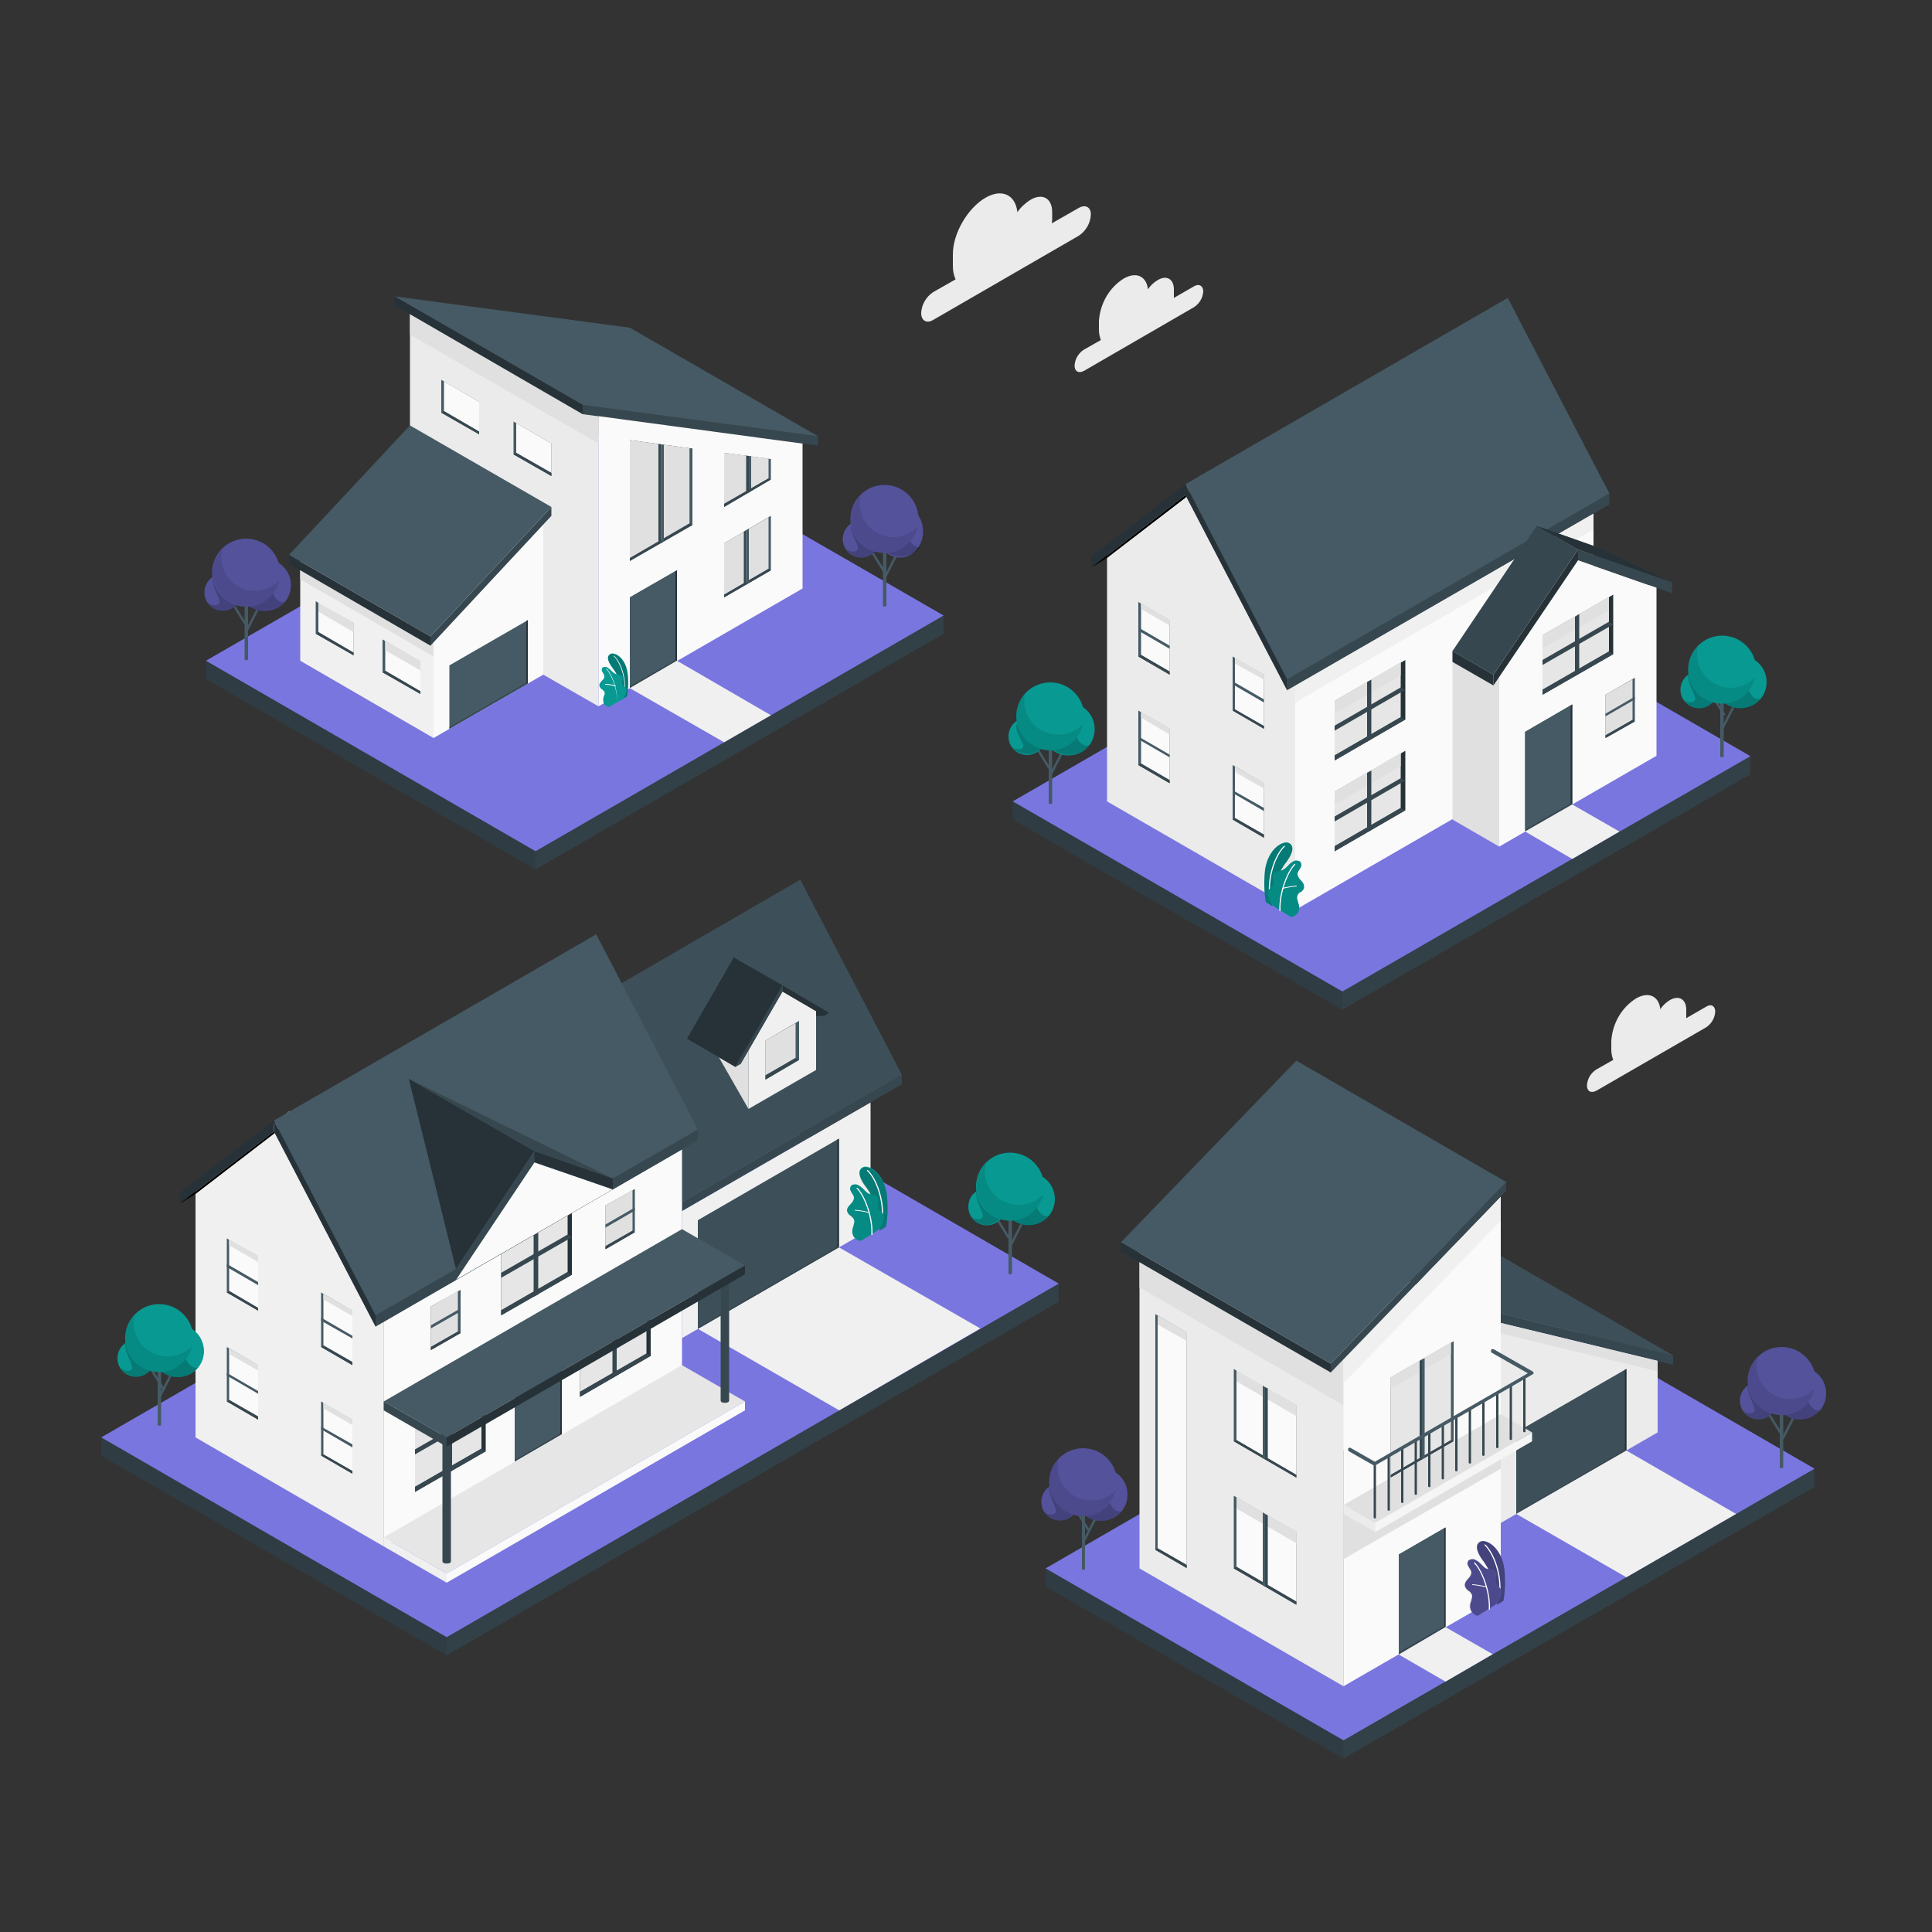 <?xml version="1.0" encoding="utf-8"?>
<!-- Generator: Adobe Illustrator 25.3.0, SVG Export Plug-In . SVG Version: 6.00 Build 0)  -->
<svg version="1.1" id="Layer_1" xmlns="http://www.w3.org/2000/svg" xmlns:xlink="http://www.w3.org/1999/xlink" x="0px" y="0px"
	 viewBox="0 0 500 500" style="enable-background:new 0 0 500 500;" xml:space="preserve">
<rect x="0" y="0" width="500" height="500" fill="#333333" stroke="none"/>
<style type="text/css">
	.st0{fill:#37474F;}
	.st1{fill:#7976E0;}
	.st2{opacity:0.15;enable-background:new    ;}
	.st3{opacity:0.1;enable-background:new    ;}
	.st4{fill:#EBEBEB;}
	.st5{fill:#455A64;}
	.st6{opacity:0.5;fill:#37474F;enable-background:new    ;}
	.st7{fill:#263238;}
	.st8{fill:#E0E0E0;}
	.st9{fill:#FAFAFA;}
	.st10{fill:#F0F0F0;}
	.st11{fill:#E6E6E6;}
	.st12{fill:#F5F5F5;}
	.st13{fill:#54529B;}
	.st14{opacity:0.2;}
	.st15{fill:#FFFFFF;}
	.st16{opacity:0.1;}
	.st17{opacity:0.2;enable-background:new    ;}
	.st18{opacity:0.4;enable-background:new    ;}
	.st19{fill:#079992;}
</style>
<g id="freepik--house-4--inject-45">
	<g id="freepik--Yard--inject-45">
		<polygon class="st0" points="270.6,410.6 270.6,405.9 392.4,335.5 469.6,380.1 469.6,384.8 347.7,455.1 		"/>
		<polygon class="st1" points="270.6,405.9 347.7,450.4 469.6,380.1 392.4,335.5 		"/>
		<polygon class="st2" points="270.6,405.9 347.7,450.4 347.7,455.1 270.6,410.6 		"/>
		<polygon class="st3" points="347.7,450.4 469.6,380.1 469.6,384.8 347.7,455.1 		"/>
	</g>
	<g id="freepik--House--inject-45">
		<polygon class="st4" points="370.1,388.3 384.3,396.5 384.3,340.9 335.5,312.8 335.5,368.4 		"/>
		<polygon class="st0" points="380.2,340.4 433,353.2 433,350.8 380.2,338 		"/>
		<polygon class="st5" points="331.5,309.9 380.2,338 433,350.8 384.3,322.7 		"/>
		<polygon class="st6" points="331.5,309.9 380.2,338 433,350.8 384.3,322.7 		"/>
		<polygon class="st7" points="331.5,309.9 380.2,338 380.2,340.4 331.5,312.2 		"/>
		<polygon class="st4" points="384.3,396.5 429,370.7 429,352.2 384.3,341.4 		"/>
		<polygon class="st8" points="384.3,344.1 429,354.9 429,352.2 384.3,341.4 		"/>
		<polygon class="st5" points="392.4,391.8 392.4,370.7 420.9,354.3 420.9,375.4 		"/>
		<polygon class="st6" points="392.4,391.8 392.4,370.7 420.9,354.3 420.9,375.4 		"/>
		<polygon class="st7" points="420.9,354.3 420.5,354.5 420.5,375.2 420.9,375.4 		"/>
		<polygon class="st0" points="420.5,375.2 392.4,391.4 392.4,391.8 420.9,375.4 		"/>
		<polygon class="st4" points="347.7,436.4 347.7,351.9 294.9,321.4 294.9,405.9 		"/>
		<polygon class="st8" points="294.9,321.4 294.9,333.2 347.7,363.7 347.7,351.9 		"/>
		<polygon class="st5" points="307.1,344.8 299,340.1 299,401.1 307.1,405.8 		"/>
		<polygon class="st9" points="299.6,400.7 299.6,340.5 307.1,344.8 307.1,405 		"/>
		<polygon class="st8" points="299.6,340.5 307.1,344.8 307.1,347 299.6,342.8 		"/>
		<polygon class="st0" points="299,401.1 299.6,400.7 307.1,405 307.1,405.8 		"/>
		<polygon class="st5" points="335.5,363.7 319.3,354.3 319.3,373 335.5,382.4 		"/>
		<polygon class="st9" points="320,372.7 320,354.6 335.5,363.7 335.5,381.7 		"/>
		<polygon class="st8" points="320,354.6 320,357.5 335.5,366.5 335.5,363.7 		"/>
		<polygon class="st0" points="319.3,373 320,372.7 335.5,381.7 335.5,382.4 		"/>
		<polygon class="st5" points="326.8,358.6 327.4,359 327.4,377.7 326.8,377.4 		"/>
		<polygon class="st0" points="327.4,359 327.4,377.7 328.1,377.4 328.1,359.3 		"/>
		<polygon class="st5" points="335.5,396.5 319.3,387.1 319.3,405.9 335.5,415.3 		"/>
		<polygon class="st9" points="320,405.5 320,387.5 335.5,396.5 335.5,414.5 		"/>
		<polygon class="st8" points="320,387.5 320,390.4 335.5,399.4 335.5,396.5 		"/>
		<polygon class="st0" points="319.3,405.9 320,405.5 335.5,414.5 335.5,415.3 		"/>
		<polygon class="st5" points="326.8,391.4 327.4,391.8 327.4,410.6 326.8,410.2 		"/>
		<polygon class="st0" points="327.4,391.8 327.4,410.6 328.1,410.2 328.1,392.2 		"/>
		<polygon class="st9" points="347.7,351.9 388.4,309.7 388.4,412.9 347.7,436.4 		"/>
		<polygon class="st8" points="388.4,380.1 347.7,403.5 347.7,391.8 388.4,368.2 		"/>
		<polygon class="st10" points="347.7,358 388.4,315.9 388.4,309.7 347.7,351.9 		"/>
		<polygon class="st5" points="359.9,356.5 376.2,347.1 376.2,373 359.9,382.4 		"/>
		<polygon class="st11" points="375.5,372.7 375.5,347.5 359.9,356.5 359.9,381.7 		"/>
		<polygon class="st8" points="375.5,347.5 375.5,350.4 359.9,359.4 359.9,356.5 		"/>
		<polygon class="st0" points="376.2,373 375.5,372.7 359.9,381.7 359.9,382.4 		"/>
		<polygon class="st5" points="368.7,351.5 368,351.8 368,377.7 368.7,377.4 		"/>
		<polygon class="st0" points="368,351.8 368,377.7 367.4,377.4 367.4,352.2 		"/>
		<polygon class="st0" points="362,428.2 362,402.3 374.1,395.3 374.1,421.1 		"/>
		<polygon class="st5" points="373.8,420.8 373.8,395.5 362,402.3 362,427.6 		"/>
		<polygon class="st7" points="374.1,395.3 373.8,395.5 373.8,420.8 374.1,421.1 		"/>
		<polygon class="st8" points="347.7,389.5 388.4,366 396.5,370.7 355.9,394.1 		"/>
		<polygon class="st4" points="347.7,389.5 347.7,391.8 355.9,396.5 355.9,394.1 		"/>
		<polygon class="st12" points="355.9,394.1 396.5,370.7 396.5,373 355.9,396.5 		"/>
		<path class="st0" d="M356.1,378.9v13.9c0,0.1,0,0.1-0.1,0.1c-0.1,0.1-0.3,0.1-0.4,0c0,0-0.1-0.1-0.1-0.1v-13.9H356.1z"/>
		<path class="st0" d="M359.7,376.9v13.9c0,0.1,0,0.1-0.1,0.1c-0.1,0.1-0.3,0.1-0.4,0c-0.1,0-0.1-0.1-0.1-0.1v-13.9H359.7z"/>
		<path class="st0" d="M363.2,374.9v13.9c0,0,0,0.1-0.1,0.1c-0.1,0.1-0.3,0.1-0.4,0c0,0-0.1-0.1-0.1-0.1v-13.9H363.2z"/>
		<path class="st0" d="M366.7,372.8v13.9c0,0.1,0,0.1-0.1,0.1c-0.1,0.1-0.3,0.1-0.4,0c0,0-0.1-0.1-0.1-0.1v-13.9H366.7z"/>
		<path class="st0" d="M370.2,370.8v13.9c0,0.1,0,0.1-0.1,0.1c-0.1,0.1-0.3,0.1-0.4,0c0,0-0.1-0.1-0.1-0.1v-13.9H370.2z"/>
		<path class="st0" d="M373.7,368.8v13.9c0,0.1,0,0.1-0.1,0.1c-0.1,0.1-0.3,0.1-0.4,0c-0.1,0-0.1-0.1-0.1-0.1v-13.9H373.7z"/>
		<path class="st0" d="M377.2,366.7v13.9c0,0,0,0.1-0.1,0.1c-0.1,0.1-0.3,0.1-0.4,0c-0.1,0-0.1-0.1-0.1-0.1v-13.9H377.2z"/>
		<path class="st0" d="M380.7,364.7v13.9c0,0.1,0,0.1-0.1,0.1c-0.1,0.1-0.3,0.1-0.4,0c0,0-0.1-0.1-0.1-0.1v-13.9H380.7z"/>
		<path class="st0" d="M384.2,362.7v13.9c0,0.1,0,0.1-0.1,0.1c-0.1,0.1-0.3,0.1-0.4,0c-0.1,0-0.1-0.1-0.1-0.1v-13.9H384.2z"/>
		<path class="st0" d="M387.8,360.7v13.9c0,0.1,0,0.1-0.1,0.1c-0.1,0.1-0.3,0.1-0.4,0c-0.1,0-0.1-0.1-0.1-0.1v-13.9H387.8z"/>
		<path class="st0" d="M391.3,358.6v13.9c0,0.1,0,0.1-0.1,0.1c-0.1,0.1-0.3,0.1-0.4,0c0,0-0.1-0.1-0.1-0.1v-13.9H391.3z"/>
		<path class="st0" d="M394.8,356.6v13.9c0,0.1,0,0.1-0.1,0.1c-0.1,0.1-0.3,0.1-0.4,0c0,0-0.1-0.1-0.1-0.1v-13.9H394.8z"/>
		<path class="st5" d="M355.9,379.4c-0.1,0-0.2,0-0.3-0.1l-6.5-3.7c-0.2-0.1-0.3-0.5-0.2-0.7c0.1-0.2,0.4-0.3,0.6-0.2l6.3,3.6
			l39.6-22.9l-9.3-5.3c-0.2-0.1-0.3-0.4-0.2-0.7s0.4-0.3,0.7-0.2l10,5.7c0.2,0.1,0.2,0.3,0.3,0.4c0,0.2-0.1,0.3-0.3,0.4l-40.6,23.5
			C356,379.4,355.9,379.4,355.9,379.4z"/>
		<polygon class="st0" points="344.4,355.2 389.8,308.2 389.8,305.9 344.4,352.9 		"/>
		<polygon class="st7" points="344.4,355.2 290.1,323.9 290.1,321.5 344.4,352.9 		"/>
		<polygon class="st5" points="335.5,274.5 389.8,305.9 344.4,352.9 290.1,321.5 		"/>
		<polygon class="st10" points="420.9,375.4 449.3,391.8 420.9,408.2 392.4,391.8 		"/>
		<polygon class="st10" points="374.1,421.1 362,428.2 374.1,435.2 386.3,428.1 		"/>
	</g>
	<g id="freepik--Plants--inject-45">
		<g id="freepik--plants--inject-45">
			<path class="st13" d="M387.4,415.3l1.7-1c0.5-2.8,0.5-5.7,0.2-8.5c-0.9-5.5-4.6-7.4-6-6.9s-1.7,2.2,0.8,5.4
				C386.3,407.5,387.5,411.4,387.4,415.3z"/>
			<g class="st14">
				<path d="M387.4,415.3l1.7-1c0.5-2.8,0.5-5.7,0.2-8.5c-0.9-5.5-4.6-7.4-6-6.9s-1.7,2.2,0.8,5.4
					C386.3,407.5,387.5,411.4,387.4,415.3z"/>
			</g>
			<path class="st15" d="M388,413.1L388,413.1c-0.1,0-0.1-0.1-0.1-0.1c0,0,0,0,0,0c0.7-5.2-1.4-10.8-3.7-13.1c0,0,0-0.1,0-0.2
				c0,0,0,0,0,0c0.1,0,0.1,0,0.2,0c2.4,2.3,4.5,8.1,3.8,13.4C388.1,413.1,388.1,413.1,388,413.1C388,413.1,388,413.1,388,413.1z"/>
			<path class="st13" d="M382.6,418.1c-0.3,0.2-0.8-0.2-1-0.3c-0.4-0.3-0.7-0.6-0.9-1c-0.2-0.5-0.3-1-0.2-1.5c0-0.3,0.1-0.5,0.2-0.8
				c0.1-0.3,0.1-0.5,0.2-0.8c0.1-0.2,0.1-0.5,0.1-0.8c-0.1-0.5-0.5-0.9-0.9-1.2c-0.5-0.3-0.9-0.8-1-1.4c0-0.5,0.2-0.9,0.5-1.3
				c0.3-0.4,0.7-0.7,0.9-1.1c0.2-0.3,0.3-0.6,0.3-1c0-0.2-0.1-0.4-0.2-0.6c-0.3-0.4-0.5-0.8-0.7-1.2c-0.2-0.4-0.1-0.9,0.2-1.3
				c0.3-0.2,0.7-0.3,1.1-0.3c0.4,0,0.7,0.2,1,0.4c1,0.5,1.6,1.7,2.6,2.1c0.4,0.1,0.8,0.2,1.3,0.3c0.4,0.1,0.8,0.3,1,0.7
				c0.4,0.8-0.3,1.7-0.1,2.5s0.9,1,1.3,1.6c0.2,0.3,0.2,0.6,0.2,1c0,0.6-0.2,1.1-0.4,1.6c-0.3,0.5-0.5,1-0.9,1.5L382.6,418.1z"/>
			<g class="st16">
				<path d="M382.4,418.1c-0.3,0.2-0.8-0.2-1-0.3c-0.4-0.3-0.7-0.6-0.9-1c-0.2-0.5-0.3-1-0.2-1.5c0-0.3,0.1-0.5,0.2-0.8
					c0.1-0.3,0.1-0.5,0.2-0.8c0.1-0.2,0.1-0.5,0.1-0.8c-0.1-0.5-0.5-0.9-0.9-1.2c-0.5-0.3-0.9-0.8-1-1.4c0-0.5,0.2-0.9,0.5-1.3
					c0.3-0.4,0.7-0.7,0.9-1.1c0.2-0.3,0.3-0.6,0.3-1c0-0.2-0.1-0.4-0.2-0.6c-0.3-0.4-0.5-0.8-0.7-1.2c-0.2-0.4-0.1-0.9,0.2-1.3
					c0.3-0.2,0.7-0.3,1.1-0.3c0.4,0,0.7,0.2,1,0.4c1,0.5,1.6,1.7,2.6,2.1c0.4,0.1,0.8,0.2,1.3,0.3c0.4,0.1,0.8,0.3,1,0.7
					c0.4,0.8-0.3,1.7-0.1,2.5s0.9,1,1.3,1.6c0.2,0.3,0.2,0.6,0.2,1c0,0.6-0.2,1.1-0.4,1.6c-0.3,0.5-0.5,1-0.9,1.5L382.4,418.1z"/>
			</g>
			<path class="st15" d="M385.4,416.6L385.4,416.6c-0.1,0-0.1-0.1-0.1-0.1c0.2-4.9-2.1-10.3-3.8-11.9c0,0-0.1-0.1,0-0.2
				c0,0,0.1-0.1,0.2,0c1.7,1.6,4.1,7.1,3.9,12.1C385.5,416.6,385.4,416.6,385.4,416.6z"/>
			<path class="st15" d="M384.6,410.8L384.6,410.8c-1.2-0.3-2.3-0.5-3.5-0.6c-0.1,0-0.1-0.1-0.1-0.1c0,0,0,0,0,0
				c0-0.1,0.1-0.1,0.1-0.1c0,0,0,0,0,0c1.2,0.1,2.4,0.3,3.6,0.6c0.1,0,0.1,0.1,0.1,0.1c0,0,0,0,0,0
				C384.8,410.8,384.7,410.8,384.6,410.8z"/>
		</g>
		
			<rect x="459.2" y="369" transform="matrix(0.453 -0.892 0.892 0.453 -76.097 614.693)" class="st5" width="6.8" height="0.6"/>
		
			<rect x="459.2" y="365.4" transform="matrix(0.85 -0.526 0.526 0.85 -125.04 296.99)" class="st5" width="0.6" height="5.7"/>
		<path class="st5" d="M461.5,365.1v14.6c0,0.1-0.1,0.2-0.1,0.2c-0.2,0.1-0.5,0.1-0.7,0c-0.1,0-0.1-0.1-0.1-0.2v-14.6H461.5z"/>
		<path class="st13" d="M472.6,360.6c0,3.8-3,6.8-6.8,6.8c-3.8,0-6.8-3-6.8-6.8c0-3.8,3-6.8,6.8-6.8c0,0,0,0,0,0
			C469.6,353.8,472.6,356.8,472.6,360.6C472.6,360.6,472.6,360.6,472.6,360.6z"/>
		<path class="st17" d="M468,358.9c0.9-2.8,1.8-3.8,1.2-4.2c-3.3-1.9-7.4-0.7-9.3,2.6c-1.9,3.3-0.7,7.4,2.6,9.3
			c2.9,1.6,6.5,1,8.6-1.6C469,365.5,466.8,362.4,468,358.9z"/>
		<path class="st13" d="M459.9,362.5c0,2.6-2.1,4.8-4.8,4.8s-4.8-2.1-4.8-4.8s2.1-4.8,4.8-4.8c0,0,0,0,0,0
			C457.7,357.7,459.9,359.9,459.9,362.5C459.9,362.5,459.9,362.5,459.9,362.5z"/>
		<path class="st17" d="M455.1,357.7c-1,0-2,0.3-2.8,0.9c-0.1,2.9,2.4,5.8,1.7,6.7s-2.4,0.4-3-0.4c1.3,2.3,4.3,3,6.5,1.7
			c2.3-1.3,3-4.3,1.7-6.5C458.3,358.6,456.8,357.7,455.1,357.7L455.1,357.7z"/>
		<circle class="st13" cx="461.1" cy="357.4" r="8.8"/>
		<path class="st3" d="M469.6,359.4c-1.1,4.7-5.8,7.6-10.5,6.5c-4.7-1.1-7.6-5.8-6.5-10.5c0.6-2.4,2.1-4.4,4.2-5.6
			c-0.7,0.4-1.4,1-2,1.6c-1.1,4.7,1.9,9.4,6.6,10.5C464.4,362.5,467.5,361.6,469.6,359.4L469.6,359.4z"/>
		
			<rect x="278.4" y="395.3" transform="matrix(0.453 -0.892 0.892 0.453 -198.425 467.839)" class="st5" width="6.8" height="0.6"/>
		
			<rect x="279.8" y="390.5" transform="matrix(0.849 -0.529 0.529 0.849 -165.705 207.754)" class="st5" width="0.6" height="5.7"/>
		<path class="st5" d="M280.8,391.3V406c0,0.1-0.1,0.2-0.1,0.2c-0.2,0.1-0.4,0.1-0.6,0c-0.1,0-0.1-0.1-0.1-0.2v-14.7H280.8z"/>
		<path class="st13" d="M291.8,386.8c0,3.8-3,6.8-6.8,6.8s-6.8-3-6.8-6.8c0-3.7,3-6.8,6.8-6.8C288.8,380,291.8,383,291.8,386.8
			C291.8,386.8,291.8,386.8,291.8,386.8z"/>
		<path class="st17" d="M287.2,385c0.9-2.8,1.8-3.8,1.2-4.2c-3.3-1.9-7.4-0.7-9.3,2.6c-1.9,3.3-0.7,7.4,2.6,9.3
			c2.9,1.6,6.5,1,8.6-1.6C288.3,391.7,286,388.6,287.2,385z"/>
		<path class="st13" d="M279.1,388.7c0,2.6-2.1,4.8-4.8,4.8s-4.8-2.1-4.8-4.8s2.1-4.8,4.8-4.8l0,0
			C277,383.9,279.1,386.1,279.1,388.7z"/>
		<path class="st17" d="M274.3,383.9c-1,0-2,0.3-2.8,0.9c-0.1,2.9,2.4,5.8,1.6,6.7s-2.4,0.4-3-0.4c1.3,2.3,4.3,3.1,6.5,1.7
			s3.1-4.3,1.7-6.5C277.6,384.8,276,383.9,274.3,383.9L274.3,383.9z"/>
		<circle class="st13" cx="280.3" cy="383.6" r="8.8"/>
		<path class="st3" d="M288.8,385.6c-1.1,4.7-5.8,7.7-10.5,6.6c-4.7-1.1-7.7-5.8-6.6-10.5c0.6-2.4,2.1-4.5,4.2-5.7
			c-0.8,0.4-1.4,1-2,1.6c-0.2,0.7-0.2,1.3-0.2,2c0,4.8,3.9,8.8,8.8,8.7C284.9,388.3,287.2,387.3,288.8,385.6L288.8,385.6z"/>
	</g>
</g>
<g id="freepik--house-3--inject-45">
	<g id="freepik--yard--inject-45">
		<polygon class="st0" points="26.2,376.7 26.2,372 184.6,280.5 274,332.2 274,336.9 115.6,428.4 		"/>
		<polygon class="st1" points="26.2,372 115.6,423.7 274,332.2 184.6,280.5 		"/>
		<polygon class="st10" points="217.1,322.8 180.6,343.9 217.2,365 253.7,343.8 		"/>
		<polygon class="st2" points="26.2,372 115.6,423.7 115.6,428.4 26.2,376.7 		"/>
		<polygon class="st3" points="115.6,423.7 274,332.2 274,336.9 115.6,428.4 		"/>
	</g>
	<g id="freepik--house--inject-45">
		<polygon class="st5" points="150.3,260.6 207.1,227.7 233.4,278.2 176.5,311.1 		"/>
		<polygon class="st6" points="150.3,260.6 207.1,227.7 233.4,278.2 176.5,311.1 		"/>
		<polygon class="st10" points="176.5,346.3 225.3,318.1 225.3,285.3 176.5,313.4 		"/>
		<polygon class="st5" points="180.6,343.9 180.6,315.8 217.1,294.7 217.1,322.8 		"/>
		<polygon class="st6" points="180.6,343.9 180.6,315.8 217.1,294.7 217.1,322.8 		"/>
		<polygon class="st7" points="217.1,294.7 216.7,294.9 216.7,322.6 217.1,322.8 		"/>
		<polygon class="st0" points="216.7,322.6 180.6,343.5 180.6,343.9 217.1,322.8 		"/>
		<polygon class="st10" points="211.2,276.9 211.2,261.7 202.5,256.6 193.7,271.7 193.7,287 		"/>
		<polygon class="st7" points="202.5,256.6 213.3,262.9 214.6,262.1 202.5,255 		"/>
		<polygon class="st8" points="193.7,287 185,271.8 180.6,264.1 193.7,271.7 		"/>
		<polygon class="st18" points="213.3,262.9 211.2,262.9 211.2,261.7 		"/>
		<polygon class="st0" points="191.7,275.3 202.5,256.6 202.5,255 190.3,276.1 		"/>
		<polygon class="st0" points="191.7,275.3 202.5,256.6 202.5,255 190.3,276.1 		"/>
		<polygon class="st0" points="190.3,276.1 202.5,255 189.9,247.8 177.8,268.8 		"/>
		<polygon class="st7" points="190.3,276.1 202.5,255 189.9,247.8 177.8,268.8 		"/>
		<polygon class="st5" points="198.1,269.3 206.8,264.2 206.8,274.3 198.1,279.4 		"/>
		<polygon class="st8" points="205.9,273.8 205.9,264.8 198.1,269.3 198.1,278.3 		"/>
		<polygon class="st0" points="206.8,274.3 205.9,273.8 198.1,278.3 198.1,279.4 		"/>
		<polygon class="st0" points="233.4,278.2 176.5,311.1 176.5,313.4 233.4,280.6 		"/>
		<polygon class="st10" points="99.3,334.5 74.9,287.6 50.6,306.4 50.6,372 99.3,400.2 		"/>
		<polygon class="st5" points="66.8,325.1 58.7,320.5 58.7,334.5 66.8,339.2 		"/>
		<polygon class="st9" points="59.3,334.1 59.3,320.8 66.8,325.1 66.8,338.5 		"/>
		<polygon class="st8" points="59.3,320.8 66.8,325.2 66.8,326.6 59.3,322.3 		"/>
		<polygon class="st0" points="58.7,334.5 59.3,334.1 66.8,338.5 66.8,339.2 		"/>
		<polygon class="st5" points="66.8,332.6 58.7,327.9 58.7,327.1 66.8,331.8 		"/>
		<polygon class="st5" points="91.2,339.2 83.1,334.5 83.1,348.6 91.2,353.3 		"/>
		<polygon class="st9" points="83.7,348.2 83.7,334.9 91.2,339.2 91.2,352.5 		"/>
		<polygon class="st8" points="83.7,334.9 91.2,339.2 91.2,340.6 83.7,336.3 		"/>
		<polygon class="st0" points="83.1,348.6 83.7,348.2 91.2,352.5 91.2,353.3 		"/>
		<polygon class="st5" points="91.2,346.4 83.1,341.8 83.1,341 91.2,345.7 		"/>
		<polygon class="st5" points="66.8,353.3 58.7,348.6 58.7,362.7 66.8,367.4 		"/>
		<polygon class="st9" points="59.3,362.3 59.3,349 66.8,353.3 66.8,366.6 		"/>
		<polygon class="st8" points="59.3,349 66.8,353.3 66.8,354.7 59.3,350.4 		"/>
		<polygon class="st0" points="58.7,362.7 59.3,362.3 66.8,366.6 66.8,367.4 		"/>
		<polygon class="st5" points="66.8,360.7 58.7,356 58.7,355.3 66.8,360 		"/>
		<polygon class="st5" points="91.2,367.4 83.1,362.7 83.1,376.7 91.2,381.4 		"/>
		<polygon class="st9" points="83.7,376.4 83.7,363 91.2,367.4 91.2,380.7 		"/>
		<polygon class="st8" points="83.7,363 91.2,367.4 91.2,368.8 83.7,364.5 		"/>
		<polygon class="st0" points="83.1,376.7 83.7,376.4 91.2,380.7 91.2,381.4 		"/>
		<polygon class="st5" points="91.2,374.6 83.1,369.9 83.1,369.2 91.2,373.8 		"/>
		<polygon class="st9" points="176.5,355.6 99.3,400.2 99.3,334.5 176.5,290 		"/>
		<polygon class="st0" points="133.2,378.3 133.2,354.8 145.4,347.8 145.4,371.2 		"/>
		<polygon class="st5" points="145,371 145,348 133.2,354.8 133.2,377.8 		"/>
		<polygon class="st7" points="145.4,347.8 145,348 145,371 145.4,371.2 		"/>
		<polygon class="st7" points="150.1,342.1 168.4,331.5 168.4,350.9 150.1,361.5 		"/>
		<polygon class="st11" points="167.3,350.3 167.3,332.2 150.1,342.1 150.1,360.2 		"/>
		<polygon class="st8" points="167.3,332.2 167.3,336.4 150.1,346.3 150.1,342.1 		"/>
		<polygon class="st0" points="168.4,350.9 167.3,350.3 150.1,360.2 150.1,361.5 		"/>
		<polygon class="st0" points="168.4,341.2 167.3,340.6 150.1,350.5 150.1,351.8 		"/>
		<polygon class="st0" points="159.6,356 158.5,356.6 158.5,337.2 159.6,336.6 		"/>
		<polygon class="st7" points="107.4,366.7 125.7,356.1 125.7,375.6 107.4,386.1 		"/>
		<polygon class="st11" points="124.6,374.9 124.6,356.8 107.4,366.7 107.4,384.8 		"/>
		<polygon class="st8" points="124.6,356.8 124.6,361 107.4,370.9 107.4,366.7 		"/>
		<polygon class="st0" points="125.7,375.6 124.6,374.9 107.4,384.8 107.4,386.1 		"/>
		<polygon class="st0" points="125.7,365.9 124.6,365.2 107.4,375.1 107.4,376.4 		"/>
		<polygon class="st0" points="117,380.6 115.8,381.3 115.8,361.9 117,361.2 		"/>
		<polygon class="st7" points="129.7,321 148,310.5 148,329.9 129.7,340.4 		"/>
		<polygon class="st11" points="146.9,329.2 146.9,311.1 129.7,321 129.7,339.1 		"/>
		<polygon class="st8" points="146.9,311.1 146.9,313 129.7,322.9 129.7,321 		"/>
		<polygon class="st0" points="148,329.9 146.9,329.2 129.7,339.1 129.7,340.4 		"/>
		<polygon class="st0" points="148,320.2 146.9,319.5 129.7,329.4 129.7,330.7 		"/>
		<polygon class="st0" points="139.3,335 138.1,335.6 138.1,316.2 139.3,315.5 		"/>
		<polygon class="st5" points="111.5,338.1 119.2,333.8 119.2,345 111.5,349.4 		"/>
		<polygon class="st8" points="118.5,344.6 118.5,334.1 111.5,338.1 111.5,348.6 		"/>
		<polygon class="st0" points="119.2,345 118.5,344.6 111.5,348.6 111.5,349.4 		"/>
		<polygon class="st5" points="111.5,343.8 119.2,339.4 119.2,338.6 111.5,343 		"/>
		<polygon class="st5" points="156.7,312 164.3,307.7 164.3,318.9 156.7,323.3 		"/>
		<polygon class="st8" points="163.7,318.5 163.7,308 156.7,312 156.7,322.5 		"/>
		<polygon class="st0" points="164.3,318.9 163.7,318.5 156.7,322.5 156.7,323.3 		"/>
		<polygon class="st5" points="156.7,317.7 164.3,313.3 164.3,312.5 156.7,316.9 		"/>
		<polygon class="st5" points="70.9,292.8 97.2,343.3 180.6,295.1 154.3,244.6 		"/>
		<polygon class="st5" points="70.9,290 97.2,340.4 180.6,292.3 154.3,241.8 		"/>
		<polygon class="st7" points="70.9,290 70.9,292.8 97.2,343.3 97.2,340.4 		"/>
		<polygon class="st0" points="97.2,340.4 180.6,292.3 180.6,295.1 97.2,343.3 		"/>
		<polygon class="st7" points="46.5,311.5 70.9,292.8 70.9,290 46.5,308.7 		"/>
		<polygon points="70.9,292.8 46.5,311.5 50.6,309 70.9,293.4 71.1,293.2 		"/>
		<polygon class="st9" points="118,331.2 158.6,307.8 138.3,300.8 		"/>
		<polygon class="st7" points="118,328.4 105.8,279.2 138.3,297.9 		"/>
		<polygon class="st0" points="138.3,300.8 138.3,297.9 118,328.4 118,331.2 		"/>
		<polygon class="st7" points="158.6,307.8 158.6,305 138.3,297.9 138.3,300.8 		"/>
		<polygon class="st0" points="158.6,305 105.8,279.2 138.3,297.9 		"/>
		<polygon class="st11" points="99.3,397.9 115.6,407.2 192.8,362.7 176.5,353.3 		"/>
		<polygon class="st10" points="99.3,397.9 99.3,400.2 115.6,409.6 115.6,407.2 		"/>
		<polygon class="st9" points="192.8,362.7 192.8,365 115.6,409.6 115.6,407.2 		"/>
		<path class="st0" d="M116.7,368.9v35.1c0,0.2-0.1,0.4-0.3,0.5c-0.5,0.2-1.1,0.2-1.6,0c-0.2-0.1-0.3-0.3-0.3-0.5v-35.1H116.7z"/>
		<path class="st0" d="M188.7,327.3v35.1c0,0.2-0.1,0.4-0.3,0.5c-0.5,0.2-1.1,0.2-1.6,0c-0.2-0.1-0.3-0.3-0.3-0.5v-35.1H188.7z"/>
		<polygon class="st5" points="99.3,362.7 115.6,372 192.8,327.5 176.5,318.1 		"/>
		<polygon class="st0" points="99.3,362.7 99.3,365 115.6,374.4 115.6,372 		"/>
		<polygon class="st7" points="192.8,327.5 192.8,329.8 115.6,374.4 115.6,372 		"/>
	</g>
	<g id="freepik--plants--inject-45_2_">
		
			<rect x="259.5" y="318.8" transform="matrix(0.453 -0.892 0.892 0.453 -140.585 409.139)" class="st5" width="6.8" height="0.6"/>
		
			<rect x="259.5" y="315.1" transform="matrix(0.85 -0.526 0.526 0.85 -128.481 184.372)" class="st5" width="0.6" height="5.7"/>
		<path class="st5" d="M261.9,314.9v14.6c0,0.1-0.1,0.2-0.1,0.2c-0.2,0.1-0.5,0.1-0.7,0c-0.1,0-0.1-0.1-0.1-0.2v-14.6H261.9z"/>
		<path class="st19" d="M273,310.3c0,3.8-3,6.8-6.8,6.8s-6.8-3-6.8-6.8c0-3.8,3-6.8,6.8-6.8h0C270,303.5,273,306.6,273,310.3z"/>
		<path class="st17" d="M268.3,308.6c0.9-2.8,1.8-3.8,1.2-4.2c-3.3-1.9-7.4-0.7-9.3,2.6c-1.9,3.3-0.7,7.4,2.6,9.3
			c2.9,1.6,6.5,1,8.6-1.6C269.4,315.2,267.1,312.2,268.3,308.6z"/>
		<path class="st19" d="M260.2,312.3c0,2.6-2.1,4.8-4.8,4.8s-4.8-2.1-4.8-4.8s2.1-4.8,4.8-4.8l0,0
			C258.1,307.5,260.2,309.6,260.2,312.3z"/>
		<path class="st17" d="M255.4,307.5c-1,0-2,0.3-2.8,0.9c-0.1,2.9,2.4,5.8,1.6,6.7s-2.4,0.4-3-0.5c1.3,2.3,4.3,3.1,6.5,1.7
			c2.3-1.3,3.1-4.3,1.7-6.5C258.7,308.4,257.1,307.5,255.4,307.5L255.4,307.5z"/>
		<circle class="st19" cx="261.4" cy="307.1" r="8.8"/>
		<path class="st3" d="M270,309.1c-1.1,4.7-5.8,7.6-10.5,6.5c-4.7-1.1-7.6-5.8-6.5-10.5c0.6-2.4,2.1-4.4,4.2-5.6
			c-0.8,0.4-1.5,1-2.1,1.6c-1.1,4.7,1.8,9.4,6.5,10.5C264.7,312.3,267.9,311.3,270,309.1L270,309.1z"/>
		
			<rect x="39.4" y="358" transform="matrix(0.453 -0.892 0.892 0.453 -296.094 234.282)" class="st5" width="6.8" height="0.6"/>
		
			<rect x="40.6" y="354.2" transform="matrix(0.849 -0.529 0.529 0.849 -182.703 75.713)" class="st5" width="0.6" height="5.7"/>
		<path class="st5" d="M41.7,354.1v14.6c0,0.1-0.1,0.2-0.1,0.2c-0.2,0.1-0.5,0.1-0.7,0c-0.1,0-0.1-0.1-0.1-0.2v-14.6H41.7z"/>
		<path class="st19" d="M52.8,349.6c0,3.8-3,6.8-6.8,6.8s-6.8-3-6.8-6.8c0-3.8,3-6.8,6.8-6.8c0,0,0,0,0,0
			C49.7,342.8,52.7,345.8,52.8,349.6z"/>
		<path class="st17" d="M48.1,347.8c0.9-2.8,1.8-3.8,1.2-4.2c-3.3-1.8-7.4-0.7-9.3,2.6c-1.8,3.3-0.7,7.4,2.6,9.3
			c1,0.6,2.2,0.9,3.4,0.9c2,0,4-0.9,5.3-2.5C49.2,354.5,47,351.4,48.1,347.8z"/>
		<path class="st19" d="M40,351.5c0,2.6-2.1,4.8-4.8,4.8s-4.8-2.1-4.8-4.8c0-2.6,2.1-4.8,4.8-4.8h0C37.9,346.7,40,348.8,40,351.5z"
			/>
		<path class="st17" d="M35.2,346.7c-1,0-2,0.3-2.8,0.9c-0.1,2.9,2.3,5.8,1.7,6.7s-2.4,0.4-3-0.4c1.3,2.3,4.3,3,6.5,1.7
			c2.3-1.3,3-4.3,1.7-6.5C38.5,347.6,36.9,346.7,35.2,346.7L35.2,346.7z"/>
		<circle class="st19" cx="41.2" cy="346.3" r="8.8"/>
		<path class="st3" d="M49.8,348.3c-1.1,4.7-5.8,7.7-10.5,6.6c-4.7-1.1-7.7-5.8-6.6-10.5c0.6-2.4,2.1-4.5,4.2-5.7
			c-0.8,0.4-1.5,1-2.1,1.6c-1.1,4.7,1.8,9.4,6.5,10.5C44.4,351.5,47.6,350.6,49.8,348.3L49.8,348.3z"/>
		<g id="freepik--plants--inject-45_1_">
			<path class="st19" d="M227.6,318.4l1.7-1c0.5-2.8,0.5-5.7,0.2-8.5c-0.9-5.5-4.6-7.4-6-6.9s-1.7,2.2,0.8,5.4
				C226.6,310.6,227.7,314.4,227.6,318.4z"/>
			<g class="st14">
				<path d="M227.6,318.6l1.7-1c0.5-2.8,0.5-5.7,0.2-8.5c-0.9-5.5-4.6-7.4-6-6.9s-1.7,2.2,0.8,5.4
					C226.6,310.8,227.7,314.6,227.6,318.6z"/>
			</g>
			<path class="st15" d="M228.2,316.2L228.2,316.2c-0.1,0-0.1-0.1-0.1-0.1c0,0,0,0,0,0c0.7-5.2-1.4-10.9-3.7-13.1c0-0.1,0-0.1,0-0.2
				c0.1,0,0.1,0,0.2,0c2.4,2.3,4.5,8.1,3.8,13.3C228.4,316.1,228.3,316.2,228.2,316.2C228.2,316.2,228.2,316.2,228.2,316.2z"/>
			<path class="st19" d="M222.8,321.1c-0.3,0.1-0.8-0.2-1.1-0.3c-0.4-0.3-0.7-0.6-0.9-1c-0.2-0.5-0.3-1-0.2-1.5
				c0-0.3,0.1-0.5,0.2-0.8l0.2-0.8c0.1-0.2,0.1-0.5,0.1-0.8c-0.1-0.5-0.5-0.9-0.9-1.2c-0.5-0.3-0.9-0.8-1-1.4c0-0.5,0.2-0.9,0.6-1.3
				c0.3-0.4,0.7-0.7,0.9-1.1c0.2-0.3,0.3-0.6,0.3-1c0-0.2-0.1-0.4-0.2-0.6c-0.3-0.4-0.5-0.8-0.7-1.2c-0.2-0.4-0.1-0.9,0.2-1.3
				c0.3-0.2,0.7-0.3,1.1-0.3c0.4,0,0.7,0.2,1,0.4c1,0.5,1.6,1.7,2.6,2.1c0.4,0.1,0.8,0.2,1.3,0.3c0.4,0.1,0.8,0.4,1,0.7
				c0.4,0.8-0.3,1.7-0.1,2.5s0.9,1,1.3,1.6c0.2,0.3,0.2,0.6,0.2,1c0,0.6-0.2,1.1-0.4,1.6c-0.3,0.5-0.5,1-0.9,1.4
				C227.5,318.3,222.9,321.1,222.8,321.1z"/>
			<g class="st16">
				<path d="M222.8,321.1c-0.3,0.1-0.8-0.2-1.1-0.3c-0.4-0.3-0.7-0.6-0.9-1c-0.2-0.5-0.3-1-0.2-1.5c0-0.3,0.1-0.5,0.2-0.8l0.2-0.8
					c0.1-0.2,0.1-0.5,0.1-0.8c-0.1-0.5-0.5-0.9-0.9-1.2c-0.5-0.3-0.9-0.8-1-1.4c0-0.5,0.2-0.9,0.6-1.3c0.3-0.4,0.7-0.7,0.9-1.1
					c0.2-0.3,0.3-0.6,0.3-1c0-0.2-0.1-0.4-0.2-0.6c-0.3-0.4-0.5-0.8-0.7-1.2c-0.2-0.4-0.1-0.9,0.2-1.3c0.3-0.2,0.7-0.3,1.1-0.3
					c0.4,0,0.7,0.2,1,0.4c1,0.5,1.6,1.7,2.6,2.1c0.4,0.1,0.8,0.2,1.3,0.3c0.4,0.1,0.8,0.4,1,0.7c0.4,0.8-0.3,1.7-0.1,2.5
					s0.9,1,1.3,1.6c0.2,0.3,0.2,0.6,0.2,1c0,0.6-0.2,1.1-0.4,1.6c-0.3,0.5-0.5,1-0.9,1.4C227.5,318.3,222.9,321.1,222.8,321.1z"/>
			</g>
			<path class="st15" d="M225.6,319.6L225.6,319.6c-0.1,0-0.1-0.1-0.1-0.1c0,0,0,0,0,0c0.2-4.9-2.1-10.3-3.8-11.9c0,0,0-0.1,0-0.2
				c0,0,0,0,0,0c0.1,0,0.1,0,0.2,0c1.7,1.6,4.1,7.1,3.9,12.1C225.7,319.6,225.7,319.7,225.6,319.6z"/>
			<path class="st15" d="M224.9,313.9L224.9,313.9c-1.2-0.3-2.3-0.5-3.6-0.6c-0.1,0-0.1-0.1-0.1-0.1c0-0.1,0-0.1,0.1-0.1
				c0,0,0,0,0,0c1.2,0.1,2.4,0.3,3.6,0.6c0.1,0,0.1,0.1,0.1,0.2C225,313.8,224.9,313.9,224.9,313.9z"/>
		</g>
	</g>
</g>
<g id="freepik--house-2--inject-45">
	<g id="freepik--yard--inject-45_1_">
		<polygon class="st0" points="262.1,212.1 262.1,207.4 367.7,146.4 453,195.7 453,200.4 347.4,261.3 		"/>
		<polygon class="st1" points="262.1,207.4 347.4,256.6 453,195.7 367.7,146.4 		"/>
		<polygon class="st2" points="262.1,207.4 347.4,256.6 347.4,261.3 262.1,212.1 		"/>
		<polygon class="st3" points="347.4,256.6 453,195.7 453,200.4 347.4,261.3 		"/>
	</g>
	<g id="freepik--house--inject-45_1_">
		<polygon class="st4" points="335.2,169.9 310.9,123 286.5,141.7 286.5,207.4 335.2,235.5 		"/>
		<polygon class="st5" points="302.7,160.5 294.6,155.8 294.6,169.9 302.7,174.6 		"/>
		<polygon class="st9" points="295.3,169.5 295.3,156.2 302.7,160.5 302.7,173.8 		"/>
		<polygon class="st8" points="295.3,156.2 302.7,160.5 302.7,161.9 295.3,157.6 		"/>
		<polygon class="st0" points="294.6,169.9 295.3,169.5 302.7,173.8 302.7,174.6 		"/>
		<polygon class="st5" points="302.7,167.9 294.6,163.2 294.6,162.4 302.7,167.1 		"/>
		<polygon class="st5" points="327.1,174.6 319,169.9 319,183.9 327.1,188.6 		"/>
		<polygon class="st9" points="319.6,183.6 319.6,170.2 327.1,174.6 327.1,187.9 		"/>
		<polygon class="st8" points="319.6,170.2 327.1,174.6 327.1,175.9 319.6,171.7 		"/>
		<polygon class="st0" points="319,183.9 319.6,183.6 327.1,187.9 327.1,188.6 		"/>
		<polygon class="st5" points="327.1,181.8 319,177.1 319,176.3 327.1,181 		"/>
		<polygon class="st5" points="302.7,188.6 294.6,183.9 294.6,198 302.7,202.7 		"/>
		<polygon class="st9" points="295.3,197.6 295.3,184.3 302.7,188.6 302.7,201.9 		"/>
		<polygon class="st8" points="295.3,184.3 302.7,188.7 302.7,190.1 295.3,185.7 		"/>
		<polygon class="st0" points="294.6,198 295.3,197.6 302.7,201.9 302.7,202.7 		"/>
		<polygon class="st5" points="302.7,196 294.6,191.3 294.6,190.6 302.7,195.3 		"/>
		<polygon class="st5" points="327.1,202.7 319,198 319,212.1 327.1,216.8 		"/>
		<polygon class="st9" points="319.6,211.7 319.6,198.4 327.1,202.7 327.1,216 		"/>
		<polygon class="st8" points="319.6,198.4 327.1,202.7 327.1,204.1 319.6,199.8 		"/>
		<polygon class="st0" points="319,212.1 319.6,211.7 327.1,216 327.1,216.8 		"/>
		<polygon class="st5" points="327.1,209.9 319,205.2 319,204.5 327.1,209.1 		"/>
		<polygon class="st9" points="412.4,190.9 335.2,235.5 335.2,169.9 412.4,125.3 		"/>
		<polygon class="st10" points="335.2,181.8 412.4,137 412.4,125.3 335.2,169.9 		"/>
		<polygon class="st7" points="345.4,204.9 363.7,194.3 363.7,209.7 345.4,220.3 		"/>
		<polygon class="st11" points="362.5,209.1 362.5,194.9 345.4,204.9 345.4,219 		"/>
		<polygon class="st8" points="362.5,194.9 362.5,198.3 345.4,208.2 345.4,204.9 		"/>
		<polygon class="st0" points="363.7,209.7 362.5,209.1 345.4,219 345.4,220.3 		"/>
		<polygon class="st0" points="363.7,202 362.5,201.4 345.4,211.3 345.4,212.6 		"/>
		<polygon class="st0" points="354.9,214.8 353.8,215.4 353.8,200 354.9,199.4 		"/>
		<polygon class="st7" points="345.4,181.4 363.7,170.8 363.7,186.2 345.4,196.8 		"/>
		<polygon class="st11" points="362.5,185.6 362.5,171.4 345.4,181.4 345.4,195.5 		"/>
		<polygon class="st8" points="362.5,171.4 362.5,174.8 345.4,184.7 345.4,181.4 		"/>
		<polygon class="st0" points="363.7,186.2 362.5,185.6 345.4,195.5 345.4,196.8 		"/>
		<polygon class="st0" points="363.7,178.5 362.5,177.9 345.4,187.8 345.4,189.1 		"/>
		<polygon class="st0" points="354.9,191.3 353.8,191.9 353.8,176.5 354.9,175.9 		"/>
		<polygon class="st5" points="306.8,128.1 333.1,178.6 416.5,130.5 390.2,79.9 		"/>
		<polygon class="st5" points="306.8,125.3 333.1,175.8 416.5,127.7 390.2,77.1 		"/>
		<polygon class="st7" points="306.8,125.3 306.8,128.1 333.1,178.6 333.1,175.8 		"/>
		<polygon class="st0" points="333.1,175.8 416.5,127.7 416.5,130.5 333.1,178.6 		"/>
		<polygon class="st7" points="282.4,146.9 306.8,128.1 306.8,125.3 282.4,144.1 		"/>
		<polygon points="306.8,128.1 282.4,146.9 286.5,144.4 306.8,128.8 307,128.6 		"/>
		<polygon class="st8" points="375.9,212.1 388,219.1 388,175 375.9,168 		"/>
		<polygon class="st9" points="388,219.1 428.7,195.6 428.7,150.2 388,173.6 		"/>
		<polygon class="st9" points="388,175.1 428.7,152.1 408.4,145 		"/>
		<polygon class="st7" points="408.4,145 408.4,142.2 386.5,174.6 386.5,177.4 		"/>
		<polygon class="st0" points="408.4,142.2 397.7,136.1 375.9,168.5 386.5,174.6 		"/>
		<polygon class="st7" points="386.5,174.6 375.9,168.5 375.9,171.3 386.5,177.4 		"/>
		<polygon class="st0" points="432.7,153.5 432.7,150.7 408.4,142.2 408.4,145 		"/>
		<polygon class="st0" points="432.7,150.7 415,142.2 397.7,136.1 408.4,142.2 		"/>
		<polygon class="st7" points="432.7,150.7 415,142.2 397.7,136.1 408.4,142.2 		"/>
		<polygon class="st0" points="394.7,215.2 394.7,189.4 406.9,182.3 406.9,208.2 		"/>
		<polygon class="st5" points="406.5,207.9 406.5,182.6 394.7,189.4 394.7,214.7 		"/>
		<polygon class="st7" points="406.9,182.3 406.5,182.6 406.5,207.9 406.9,208.2 		"/>
		<polygon class="st5" points="415.5,179.8 423.1,175.4 423.1,186.7 415.5,191 		"/>
		<polygon class="st8" points="422.5,186.3 422.5,175.8 415.5,179.8 415.5,190.3 		"/>
		<polygon class="st0" points="423.1,186.7 422.5,186.3 415.5,190.3 415.5,191 		"/>
		<polygon class="st5" points="415.5,185.4 423.1,181 423.1,180.3 415.5,184.7 		"/>
		<polygon class="st7" points="399.2,164.4 417.5,153.9 417.5,169.3 399.2,179.8 		"/>
		<polygon class="st11" points="416.4,168.6 416.4,154.5 399.2,164.4 399.2,178.5 		"/>
		<polygon class="st8" points="416.4,154.5 416.4,157.9 399.2,167.8 399.2,164.4 		"/>
		<polygon class="st0" points="417.5,169.3 416.4,168.6 399.2,178.5 399.2,179.8 		"/>
		<polygon class="st0" points="417.5,161.6 416.4,160.9 399.2,170.8 399.2,172.1 		"/>
		<polygon class="st0" points="408.7,174.3 407.6,175 407.6,159.6 408.7,158.9 		"/>
		<polygon class="st10" points="394.7,215.2 406.9,208.2 419.1,215.2 406.9,222.3 		"/>
	</g>
	<g id="freepik--plants--inject-45_4_">
		<g id="freepik--plants--inject-45_3_">
			<path class="st19" d="M329.3,234.5l-1.7-1c-0.5-2.8-0.5-5.7-0.2-8.5c0.9-5.5,4.6-7.4,6-6.9s1.7,2.2-0.8,5.4
				C330.3,226.7,329.2,230.6,329.3,234.5z"/>
			<g class="st14">
				<path d="M329.3,234.5l-1.7-1c-0.5-2.8-0.5-5.7-0.2-8.5c0.9-5.5,4.6-7.4,6-6.9s1.7,2.2-0.8,5.4
					C330.3,226.7,329.2,230.6,329.3,234.5z"/>
			</g>
			<path class="st15" d="M328.7,232.3L328.7,232.3c0.1,0,0.1-0.1,0.1-0.1c-0.7-5.2,1.4-10.9,3.7-13.1c0-0.1,0-0.1,0-0.2
				c-0.1,0-0.1,0-0.2,0c-2.4,2.3-4.5,8.1-3.8,13.3C328.5,232.3,328.6,232.3,328.7,232.3z"/>
			<path class="st19" d="M334.1,237.3c0.3,0.1,0.8-0.2,1-0.3c0.4-0.3,0.7-0.6,0.9-1c0.2-0.5,0.3-1,0.2-1.5c0-0.3-0.1-0.5-0.2-0.8
				l-0.2-0.8c-0.3-0.7,0-1.6,0.7-2c0,0,0.1,0,0.1,0c0.5-0.3,0.9-0.8,0.9-1.4c0-0.5-0.2-0.9-0.5-1.3c-0.3-0.4-0.7-0.7-0.9-1.1
				c-0.2-0.3-0.3-0.6-0.3-1c0-0.2,0.1-0.4,0.2-0.6c0.3-0.4,0.5-0.8,0.7-1.2c0.2-0.4,0.1-0.9-0.2-1.3c-0.3-0.2-0.7-0.3-1.1-0.3
				c-0.4,0-0.7,0.2-1,0.4c-1,0.6-1.5,1.7-2.6,2.1c-0.4,0.2-0.9,0.2-1.3,0.3c-0.4,0.1-0.8,0.4-1,0.7c-0.4,0.8,0.3,1.7,0.1,2.5
				s-0.9,1-1.3,1.7c-0.2,0.3-0.2,0.6-0.2,0.9c0,0.6,0.2,1.1,0.4,1.6c0.3,0.5,0.5,1,0.9,1.4C329.3,234.4,334,237.3,334.1,237.3z"/>
			<g class="st16">
				<path d="M334.1,237.3c0.3,0.1,0.8-0.2,1-0.3c0.4-0.3,0.7-0.6,0.9-1c0.2-0.5,0.3-1,0.2-1.5c0-0.3-0.1-0.5-0.2-0.8l-0.2-0.8
					c-0.3-0.7,0-1.6,0.7-2c0,0,0.1,0,0.1,0c0.5-0.3,0.9-0.8,0.9-1.4c0-0.5-0.2-0.9-0.5-1.3c-0.3-0.4-0.7-0.7-0.9-1.1
					c-0.2-0.3-0.3-0.6-0.3-1c0-0.2,0.1-0.4,0.2-0.6c0.3-0.4,0.5-0.8,0.7-1.2c0.2-0.4,0.1-0.9-0.2-1.3c-0.3-0.2-0.7-0.3-1.1-0.3
					c-0.4,0-0.7,0.2-1,0.4c-1,0.6-1.5,1.7-2.6,2.1c-0.4,0.2-0.9,0.2-1.3,0.3c-0.4,0.1-0.8,0.4-1,0.7c-0.4,0.8,0.3,1.7,0.1,2.5
					s-0.9,1-1.3,1.7c-0.2,0.3-0.2,0.6-0.2,0.9c0,0.6,0.2,1.1,0.4,1.6c0.3,0.5,0.5,1,0.9,1.4C329.3,234.4,334,237.3,334.1,237.3z"/>
			</g>
			<path class="st15" d="M331.3,235.8L331.3,235.8c0.1,0,0.1-0.1,0.1-0.1c0,0,0,0,0,0c-0.2-4.9,2.1-10.3,3.8-11.9c0,0,0-0.1,0-0.2
				c0,0,0,0,0,0c0,0-0.1,0-0.2,0c0,0,0,0,0,0c-1.7,1.6-4.1,7.1-3.9,12.1C331.2,235.8,331.2,235.8,331.3,235.8z"/>
			<path class="st15" d="M332,230L332,230c1.2-0.3,2.3-0.5,3.5-0.6c0.1,0,0.1-0.1,0.1-0.1c0,0,0,0,0,0c0-0.1,0-0.1-0.1-0.1
				c0,0,0,0,0,0c-1.2,0.1-2.4,0.3-3.6,0.6c-0.1,0-0.1,0.1-0.1,0.1c0,0,0,0,0,0C331.9,230,331.9,230,332,230z"/>
		</g>
		
			<rect x="443.8" y="185" transform="matrix(0.453 -0.892 0.892 0.453 79.565 500.198)" class="st5" width="6.8" height="0.6"/>
		
			<rect x="444.3" y="179.7" transform="matrix(0.849 -0.529 0.529 0.849 -29.253 262.889)" class="st5" width="0.6" height="5.7"/>
		<path class="st5" d="M446.1,181.1v14.6c0,0.1-0.1,0.2-0.1,0.2c-0.2,0.1-0.5,0.1-0.7,0c-0.1,0-0.1-0.1-0.1-0.2v-14.6H446.1z"/>
		<path class="st19" d="M457.2,176.5c0,3.8-3,6.8-6.8,6.8c-3.8,0-6.8-3-6.8-6.8c0-3.8,3-6.8,6.8-6.8l0,0
			C454.2,169.7,457.2,172.8,457.2,176.5z"/>
		<path class="st17" d="M452.5,174.8c0.9-2.8,1.8-3.8,1.2-4.2c-3.3-1.8-7.4-0.7-9.3,2.6s-0.7,7.4,2.6,9.3c2.9,1.6,6.5,1,8.6-1.6
			C453.6,181.4,451.4,178.4,452.5,174.8z"/>
		<path class="st19" d="M444.5,178.5c0,2.6-2.1,4.8-4.8,4.8c-2.6,0-4.8-2.1-4.8-4.8c0-2.6,2.1-4.8,4.8-4.8c0,0,0,0,0,0
			C442.3,173.7,444.5,175.8,444.5,178.5z"/>
		<path class="st17" d="M439.7,173.7c-1,0-2,0.3-2.8,0.9c-0.1,2.9,2.4,5.8,1.7,6.7s-2.4,0.4-3-0.4c1.3,2.3,4.3,3.1,6.5,1.7
			c2.3-1.3,3.1-4.3,1.7-6.5C443,174.6,441.4,173.7,439.7,173.7z"/>
		<circle class="st19" cx="445.7" cy="173.3" r="8.8"/>
		<path class="st3" d="M454.2,175.3c-1.1,4.7-5.8,7.6-10.5,6.5c-4.7-1.1-7.6-5.8-6.5-10.5c0.6-2.4,2.1-4.4,4.2-5.6
			c-0.8,0.4-1.4,1-2,1.6c-1.1,4.7,1.9,9.4,6.6,10.5C448.9,178.5,452.1,177.5,454.2,175.3L454.2,175.3z"/>
		
			<rect x="269.9" y="197.1" transform="matrix(0.453 -0.892 0.892 0.453 -26.414 351.809)" class="st5" width="6.8" height="0.6"/>
		
			<rect x="269.9" y="193.5" transform="matrix(0.85 -0.526 0.526 0.85 -62.893 171.623)" class="st5" width="0.6" height="5.7"/>
		<path class="st5" d="M272.3,193.2v14.6c0,0.1-0.1,0.2-0.1,0.2c-0.2,0.1-0.5,0.1-0.7,0c-0.1,0-0.1-0.1-0.1-0.2v-14.6H272.3z"/>
		<path class="st19" d="M283.3,188.7c0,3.8-3,6.8-6.8,6.8c-3.8,0-6.8-3-6.8-6.8c0-3.8,3-6.8,6.8-6.8l0,0
			C280.3,181.9,283.3,184.9,283.3,188.7C283.3,188.7,283.3,188.7,283.3,188.7z"/>
		<path class="st17" d="M278.7,186.9c0.9-2.8,1.8-3.8,1.2-4.2c-3.3-1.8-7.4-0.7-9.2,2.6c-1.8,3.3-0.7,7.4,2.6,9.2
			c2.9,1.6,6.5,0.9,8.6-1.6C279.8,193.6,277.5,190.5,278.7,186.9z"/>
		<path class="st19" d="M270.6,190.6c0,2.6-2.1,4.8-4.8,4.8s-4.8-2.1-4.8-4.8s2.1-4.8,4.8-4.8l0,0
			C268.5,185.8,270.6,188,270.6,190.6z"/>
		<path class="st17" d="M265.8,186.8c-1,0-2,0.3-2.8,0.8c-0.1,2.6,2.4,5.1,1.7,5.9c-0.7,0.8-2.4,0.3-3-0.4c1.3,2,4.3,2.7,6.5,1.5
			c2.3-1.2,3.1-3.8,1.7-5.8C269.1,187.6,267.5,186.8,265.8,186.8z"/>
		<circle class="st19" cx="271.8" cy="185.4" r="8.8"/>
		<path class="st3" d="M280.3,187.4c-1.1,4.7-5.8,7.7-10.5,6.6c-4.7-1.1-7.7-5.8-6.6-10.5c0.6-2.4,2.1-4.5,4.2-5.7
			c-0.8,0.4-1.5,1-2.1,1.6c-1.1,4.7,1.8,9.4,6.5,10.5C275,190.6,278.2,189.7,280.3,187.4L280.3,187.4z"/>
	</g>
</g>
<g id="freepik--house-1--inject-45">
	<polygon class="st0" points="53.3,175.7 53.3,171 158.9,110.1 244.2,159.3 244.2,164 138.6,225 	"/>
	<polygon class="st1" points="53.3,171 138.6,220.3 244.2,159.3 158.9,110.1 	"/>
	<polygon class="st2" points="53.3,171 138.6,220.3 138.6,225 53.3,175.7 	"/>
	<polygon class="st3" points="138.6,220.3 244.2,159.3 244.2,164 138.6,225 	"/>
	<polygon class="st4" points="140.6,174.6 154.9,182.8 154.9,107.7 106.1,79.6 106.1,154.6 	"/>
	<polygon class="st8" points="154.9,114.8 106.1,86.6 106.1,79.6 154.9,107.7 	"/>
	<polygon class="st5" points="124,104 114.2,98.3 114.2,106.8 124,112.4 	"/>
	<polygon class="st9" points="114.9,106.4 114.9,98.7 124,104 124,111.7 	"/>
	<polygon class="st0" points="114.2,106.8 114.9,106.4 124,111.7 124,112.4 	"/>
	<polygon class="st5" points="142.7,114.8 132.9,109.1 132.9,117.6 142.7,123.2 	"/>
	<polygon class="st9" points="133.6,117.2 133.6,109.5 142.7,114.8 142.7,122.4 	"/>
	<polygon class="st0" points="132.9,117.6 133.6,117.2 142.7,122.4 142.7,123.2 	"/>
	<polygon class="st0" points="150.8,107.2 211.7,115.3 211.7,112.9 150.8,104.8 	"/>
	<polygon class="st5" points="102.1,76.7 150.8,104.8 211.7,112.9 163,84.8 	"/>
	<polygon class="st7" points="102.1,76.7 150.8,104.8 150.8,107.2 102.1,79 	"/>
	<polygon class="st9" points="154.9,182.8 207.7,152.3 207.7,114.8 154.9,107.7 	"/>
	<polygon class="st0" points="163,178.1 163,154.6 175.2,147.6 175.2,171 	"/>
	<polygon class="st5" points="174.8,170.8 174.8,147.8 163,154.6 163,177.6 	"/>
	<polygon class="st7" points="175.2,147.6 174.8,147.8 174.8,170.8 175.2,171 	"/>
	<polygon class="st5" points="187.4,140.6 199.5,133.5 199.5,147.6 187.4,154.6 	"/>
	<polygon class="st8" points="198.9,147.2 198.9,133.9 187.4,140.6 187.4,153.9 	"/>
	<polygon class="st0" points="199.5,147.6 198.9,147.2 187.4,153.9 187.4,154.6 	"/>
	<polygon class="st5" points="193.8,136.8 193.1,137.2 193.1,151.3 193.8,150.9 	"/>
	<polygon class="st0" points="193.1,137.2 193.1,151.3 192.5,150.9 192.5,137.6 	"/>
	<polygon class="st8" points="179.2,135.9 179.2,116.1 163,113.9 163,145.2 	"/>
	<polygon class="st0" points="179.2,135.9 179.2,116.1 163,113.9 163,145.2 	"/>
	<polygon class="st8" points="178.5,116 163,113.9 163,144.4 178.5,135.4 	"/>
	<polygon class="st5" points="178.5,116 179.2,116.1 179.2,135.9 178.5,135.4 	"/>
	<polygon class="st5" points="171.8,140.1 171.8,115.1 171.1,115 171.1,140.6 	"/>
	<polygon class="st0" points="171.1,115 171.1,140.6 170.4,140.1 170.4,114.9 	"/>
	<polygon class="st5" points="187.4,131.2 187.4,117.2 199.5,118.8 199.5,124.1 	"/>
	<polygon class="st8" points="198.9,123.8 198.9,118.7 187.4,117.2 187.4,130.4 	"/>
	<polygon class="st0" points="193.8,127.5 193.1,127.1 193.1,117.9 193.8,118 	"/>
	<polygon class="st5" points="193.8,118 193.8,127.5 194.4,127.1 194.4,118.1 	"/>
	<polygon class="st0" points="199.5,124.1 198.9,123.8 187.4,130.4 187.4,131.2 	"/>
	<polygon class="st10" points="112.2,191 77.7,171 77.7,142.9 112.2,162.8 	"/>
	<polygon class="st8" points="112.2,162.8 112.2,169.9 77.7,149.9 77.7,142.9 	"/>
	<polygon class="st5" points="91.5,161.2 81.7,155.6 81.7,164 91.5,169.6 	"/>
	<polygon class="st9" points="82.4,163.6 82.4,155.9 91.5,161.2 91.5,168.9 	"/>
	<polygon class="st8" points="82.4,156 82.4,158.3 91.5,163.6 91.5,161.2 	"/>
	<polygon class="st0" points="81.7,164 82.4,163.6 91.5,168.9 91.5,169.6 	"/>
	<polygon class="st5" points="108.8,171.2 99,165.5 99,174 108.8,179.6 	"/>
	<polygon class="st9" points="99.7,173.6 99.7,165.9 108.8,171.2 108.8,178.9 	"/>
	<polygon class="st8" points="99.7,165.9 99.7,168.3 108.8,173.5 108.8,171.2 	"/>
	<polygon class="st0" points="99,174 99.7,173.6 108.8,178.9 108.8,179.6 	"/>
	<polygon class="st9" points="112.2,191 140.6,174.6 140.6,132.3 112.2,162.8 	"/>
	<polygon class="st5" points="116.3,188.6 116.3,172.2 136.6,160.5 136.6,176.9 	"/>
	<polygon class="st7" points="136.6,160.5 136.2,160.7 136.2,176.7 136.6,176.9 	"/>
	<polygon class="st0" points="136.2,176.7 116.3,188.2 116.3,188.6 136.6,176.9 	"/>
	<polygon class="st0" points="111.4,167.1 142.7,133.5 142.7,131.2 111.4,164.7 	"/>
	<polygon class="st7" points="111.4,167.1 74.8,145.9 74.8,143.6 111.4,164.7 	"/>
	<polygon class="st5" points="106.1,110.1 142.7,131.2 111.4,164.7 74.8,143.6 	"/>
	<polygon class="st10" points="175.2,171 199.5,185.1 187.4,192.1 163,178.1 	"/>
	<g id="freepik--plants--inject-45_6_">
		
			<rect x="227.1" y="146" transform="matrix(0.453 -0.892 0.892 0.453 -4.3 285.615)" class="st5" width="6.8" height="0.6"/>
		
			<rect x="227" y="142.4" transform="matrix(0.85 -0.526 0.526 0.85 -42.408 141.396)" class="st5" width="0.6" height="5.7"/>
		<path class="st5" d="M229.4,142.1v14.6c0,0.1,0,0.1-0.1,0.2c-0.2,0.1-0.5,0.1-0.7,0c-0.1,0-0.1-0.1-0.1-0.2v-14.6H229.4z"/>
		<path class="st13" d="M238.9,137.5c0,3.8-2.7,6.8-6,6.8c-3.3,0-6-3-6-6.8c0-3.8,2.7-6.8,6-6.8c0,0,0,0,0,0
			C236.2,130.7,238.9,133.8,238.9,137.5C238.9,137.5,238.9,137.5,238.9,137.5z"/>
		<path class="st17" d="M235.2,135.5c0.9-2.8,1.8-3.8,1.2-4.2c-1-0.6-2.2-0.9-3.3-0.9c-3.8,0-6.8,3-6.8,6.8c0,3.8,3,6.8,6.8,6.8
			c2,0,4-0.9,5.2-2.5C236.3,142.1,234,139.1,235.2,135.5z"/>
		<path class="st13" d="M227.7,139.5c0,2.6-2.1,4.8-4.8,4.8c-2.6,0-4.8-2.1-4.8-4.8c0-2.6,2.1-4.8,4.8-4.8c0,0,0,0,0,0
			C225.6,134.7,227.7,136.8,227.7,139.5z"/>
		<path class="st17" d="M223,134.7c-1,0-2,0.3-2.8,0.9c-0.1,2.9,2.4,5.8,1.7,6.7s-2.4,0.4-3-0.4c1.3,2.3,4.3,3,6.5,1.7
			s3-4.3,1.7-6.5C226.2,135.6,224.7,134.7,223,134.7L223,134.7z"/>
		<circle class="st13" cx="228.9" cy="134.3" r="8.8"/>
		<path class="st3" d="M237.5,136.3c-1.1,4.7-5.8,7.6-10.5,6.5c-4.7-1.1-7.6-5.8-6.5-10.5c0.6-2.4,2.1-4.4,4.2-5.6
			c-0.7,0.4-1.4,1-2,1.6c-1.1,4.7,1.9,9.4,6.6,10.5C232.2,139.5,235.4,138.5,237.5,136.3L237.5,136.3z"/>
		
			<rect x="61.9" y="159.9" transform="matrix(0.453 -0.892 0.892 0.453 -107.11 145.896)" class="st5" width="6.8" height="0.6"/>
		
			<rect x="61.8" y="156.3" transform="matrix(0.85 -0.526 0.526 0.85 -74.451 56.522)" class="st5" width="0.6" height="5.7"/>
		<path class="st5" d="M64.2,156v14.6c0,0.1-0.1,0.2-0.1,0.2c-0.2,0.1-0.5,0.1-0.7,0c-0.1,0-0.1-0.1-0.1-0.2V156H64.2z"/>
		<path class="st13" d="M75.3,151.4c0,3.8-3,6.8-6.8,6.8c-3.8,0-6.8-3-6.8-6.8c0-3.8,3-6.8,6.8-6.8c0,0,0,0,0,0
			C72.2,144.6,75.3,147.7,75.3,151.4z"/>
		<path class="st17" d="M70.6,149.7c0.9-2.8,1.8-3.8,1.2-4.2c-3.3-1.8-7.4-0.7-9.3,2.6c-1.8,3.3-0.7,7.4,2.6,9.3
			c2.9,1.6,6.5,1,8.6-1.6C71.7,156.3,69.5,153.3,70.6,149.7z"/>
		<path class="st13" d="M62.5,153.3c0,2.6-2.1,4.8-4.8,4.8c-2.6,0-4.8-2.1-4.8-4.8c0-2.6,2.1-4.8,4.8-4.8c0,0,0,0,0,0
			C60.4,148.6,62.5,150.7,62.5,153.3z"/>
		<path class="st17" d="M57.8,148.6c-1,0-2,0.3-2.8,0.9c-0.1,2.9,2.3,5.8,1.7,6.7s-2.4,0.4-3-0.4c1.3,2.3,4.3,3,6.5,1.7
			c2.3-1.3,3-4.3,1.7-6.5C61,149.5,59.4,148.6,57.8,148.6L57.8,148.6z"/>
		<circle class="st13" cx="63.7" cy="148.2" r="8.8"/>
		<path class="st3" d="M72.3,150.2c-1.1,4.7-5.8,7.6-10.5,6.5s-7.6-5.8-6.5-10.5c0.6-2.4,2.1-4.4,4.2-5.6c-0.8,0.4-1.5,1-2,1.6
			c-1.1,4.7,1.8,9.4,6.5,10.5C66.9,153.4,70.1,152.4,72.3,150.2L72.3,150.2z"/>
		<g id="freepik--plants--inject-45_5_">
			<path class="st19" d="M161.1,180.9l1.2-0.7c0.3-2,0.4-4.1,0.1-6.1c-0.6-4-3.3-5.3-4.3-4.9s-1.2,1.6,0.6,3.9
				C160.4,175.3,161.2,178.1,161.1,180.9z"/>
			<g class="st14">
				<path d="M161.1,180.9l1.2-0.7c0.3-2,0.4-4.1,0.1-6.1c-0.6-4-3.3-5.3-4.3-4.9s-1.2,1.6,0.6,3.9
					C160.4,175.3,161.2,178.1,161.1,180.9z"/>
			</g>
			<path class="st15" d="M161.6,179.3L161.6,179.3C161.5,179.3,161.5,179.3,161.6,179.3c-0.1-0.1-0.1-0.1-0.1-0.1
				c0.5-3.7-1-7.8-2.7-9.4c0,0,0-0.1,0-0.1c0,0,0.1,0,0.1,0c0,0,0,0,0,0C160.7,171.3,162.2,175.5,161.6,179.3
				C161.6,179.3,161.6,179.3,161.6,179.3z"/>
			<path class="st19" d="M157.7,182.9c-0.2,0.1-0.6-0.1-0.8-0.2c-0.3-0.2-0.5-0.4-0.6-0.7c-0.2-0.3-0.2-0.7-0.2-1
				c0-0.2,0.1-0.4,0.1-0.6c0.1-0.2,0.1-0.4,0.2-0.5c0.1-0.2,0.1-0.4,0.1-0.6c-0.1-0.4-0.4-0.7-0.7-0.9c-0.4-0.2-0.6-0.6-0.7-1
				c0-0.3,0.2-0.7,0.4-0.9c0.2-0.3,0.5-0.5,0.7-0.8c0.2-0.2,0.2-0.4,0.2-0.7c0-0.2-0.1-0.3-0.1-0.4c-0.2-0.3-0.3-0.6-0.5-0.9
				c-0.1-0.3-0.1-0.7,0.1-0.9c0.2-0.2,0.5-0.2,0.8-0.2c0.3,0,0.5,0.1,0.7,0.3c0.7,0.4,1.1,1.2,1.9,1.5c0.3,0.1,0.6,0.2,0.9,0.2
				c0.3,0.1,0.6,0.2,0.8,0.5c0.3,0.6-0.2,1.2,0,1.8s0.7,0.7,1,1.2c0.1,0.2,0.2,0.4,0.1,0.7c0,0.4-0.1,0.8-0.3,1.1
				c-0.2,0.3-0.4,0.7-0.6,1L157.7,182.9z"/>
			<g class="st16">
				<path class="st19" d="M157.7,182.9c-0.2,0.1-0.6-0.1-0.8-0.2c-0.3-0.2-0.5-0.4-0.6-0.7c-0.2-0.3-0.2-0.7-0.2-1
					c0-0.2,0.1-0.4,0.1-0.6c0.1-0.2,0.1-0.4,0.2-0.5c0.1-0.2,0.1-0.4,0.1-0.6c-0.1-0.4-0.4-0.7-0.7-0.9c-0.4-0.2-0.6-0.6-0.7-1
					c0-0.3,0.2-0.7,0.4-0.9c0.2-0.3,0.5-0.5,0.7-0.8c0.2-0.2,0.2-0.4,0.2-0.7c0-0.2-0.1-0.3-0.1-0.4c-0.2-0.3-0.3-0.6-0.5-0.9
					c-0.1-0.3-0.1-0.7,0.1-0.9c0.2-0.2,0.5-0.2,0.8-0.2c0.3,0,0.5,0.1,0.7,0.3c0.7,0.4,1.1,1.2,1.9,1.5c0.3,0.1,0.6,0.2,0.9,0.2
					c0.3,0.1,0.6,0.2,0.8,0.5c0.3,0.6-0.2,1.2,0,1.8s0.7,0.7,1,1.2c0.1,0.2,0.2,0.4,0.1,0.7c0,0.4-0.1,0.8-0.3,1.1
					c-0.2,0.3-0.4,0.7-0.6,1L157.7,182.9z"/>
			</g>
			<path class="st15" d="M159.7,181.8L159.7,181.8C159.6,181.8,159.6,181.8,159.7,181.8C159.6,181.7,159.6,181.7,159.7,181.8
				c0.1-3.6-1.6-7.5-2.8-8.6c0,0-0.1-0.1,0-0.1c0,0,0.1-0.1,0.1,0c0,0,0,0,0,0C158.2,174.2,159.9,178.1,159.7,181.8
				C159.8,181.8,159.7,181.8,159.7,181.8z"/>
			<path class="st15" d="M159.2,177.6L159.2,177.6c-0.8-0.2-1.7-0.4-2.5-0.4c0,0-0.1,0-0.1-0.1c0,0,0-0.1,0.1-0.1c0,0,0,0,0,0
				c0.9,0,1.8,0.2,2.6,0.4c0,0,0.1,0.1,0.1,0.1c0,0,0,0,0,0C159.3,177.6,159.2,177.7,159.2,177.6
				C159.2,177.6,159.2,177.6,159.2,177.6z"/>
		</g>
	</g>
</g>
<g id="freepik--Clouds--inject-45">
	<path class="st4" d="M279.2,53.8l-7,4c0-0.3,0.1-0.6,0.1-0.9v-2c0-3.6-2.5-5-5.6-3.2c-1.3,0.8-2.5,1.9-3.4,3.2
		c-0.5-4.5-4-6.2-8.3-3.7c-4.6,2.7-8.4,9.2-8.4,14.6v3c0,1.2,0.2,2.4,0.7,3.5l-5.8,3.3c-1.8,1.2-3,3.2-3.1,5.4c0,2,1.4,2.8,3.1,1.8
		L279.2,61c1.8-1.2,3-3.2,3.1-5.4C282.4,53.7,281,52.8,279.2,53.8z"/>
	<path class="st4" d="M309,74.1l-5.2,3c0-0.2,0-0.5,0-0.7v-1.5c0-2.7-1.9-3.8-4.2-2.4c-1,0.6-1.9,1.4-2.5,2.4
		c-0.4-3.4-3-4.7-6.3-2.8c-3.8,2.4-6.1,6.5-6.4,11v2.3c0,0.9,0.2,1.8,0.5,2.6l-4.4,2.5c-1.4,0.9-2.3,2.4-2.4,4.1
		c0,1.5,1,2.1,2.4,1.4L309,79.5c1.4-0.9,2.3-2.4,2.4-4.1C311.4,74,310.3,73.3,309,74.1z"/>
	<path class="st4" d="M441.6,260.5l-5.2,3c0-0.2,0-0.5,0-0.7v-1.5c0-2.7-1.9-3.8-4.2-2.5c-1,0.6-1.9,1.4-2.5,2.4
		c-0.4-3.4-3-4.7-6.3-2.8c-3.8,2.4-6.1,6.5-6.4,11v2.3c0,0.9,0.2,1.8,0.5,2.6l-4.4,2.5c-1.4,0.9-2.3,2.4-2.4,4.1
		c0,1.5,1,2.1,2.4,1.4l28.4-16.4c1.4-0.9,2.3-2.4,2.4-4.1C443.9,260.4,442.9,259.7,441.6,260.5z"/>
</g>
</svg>
